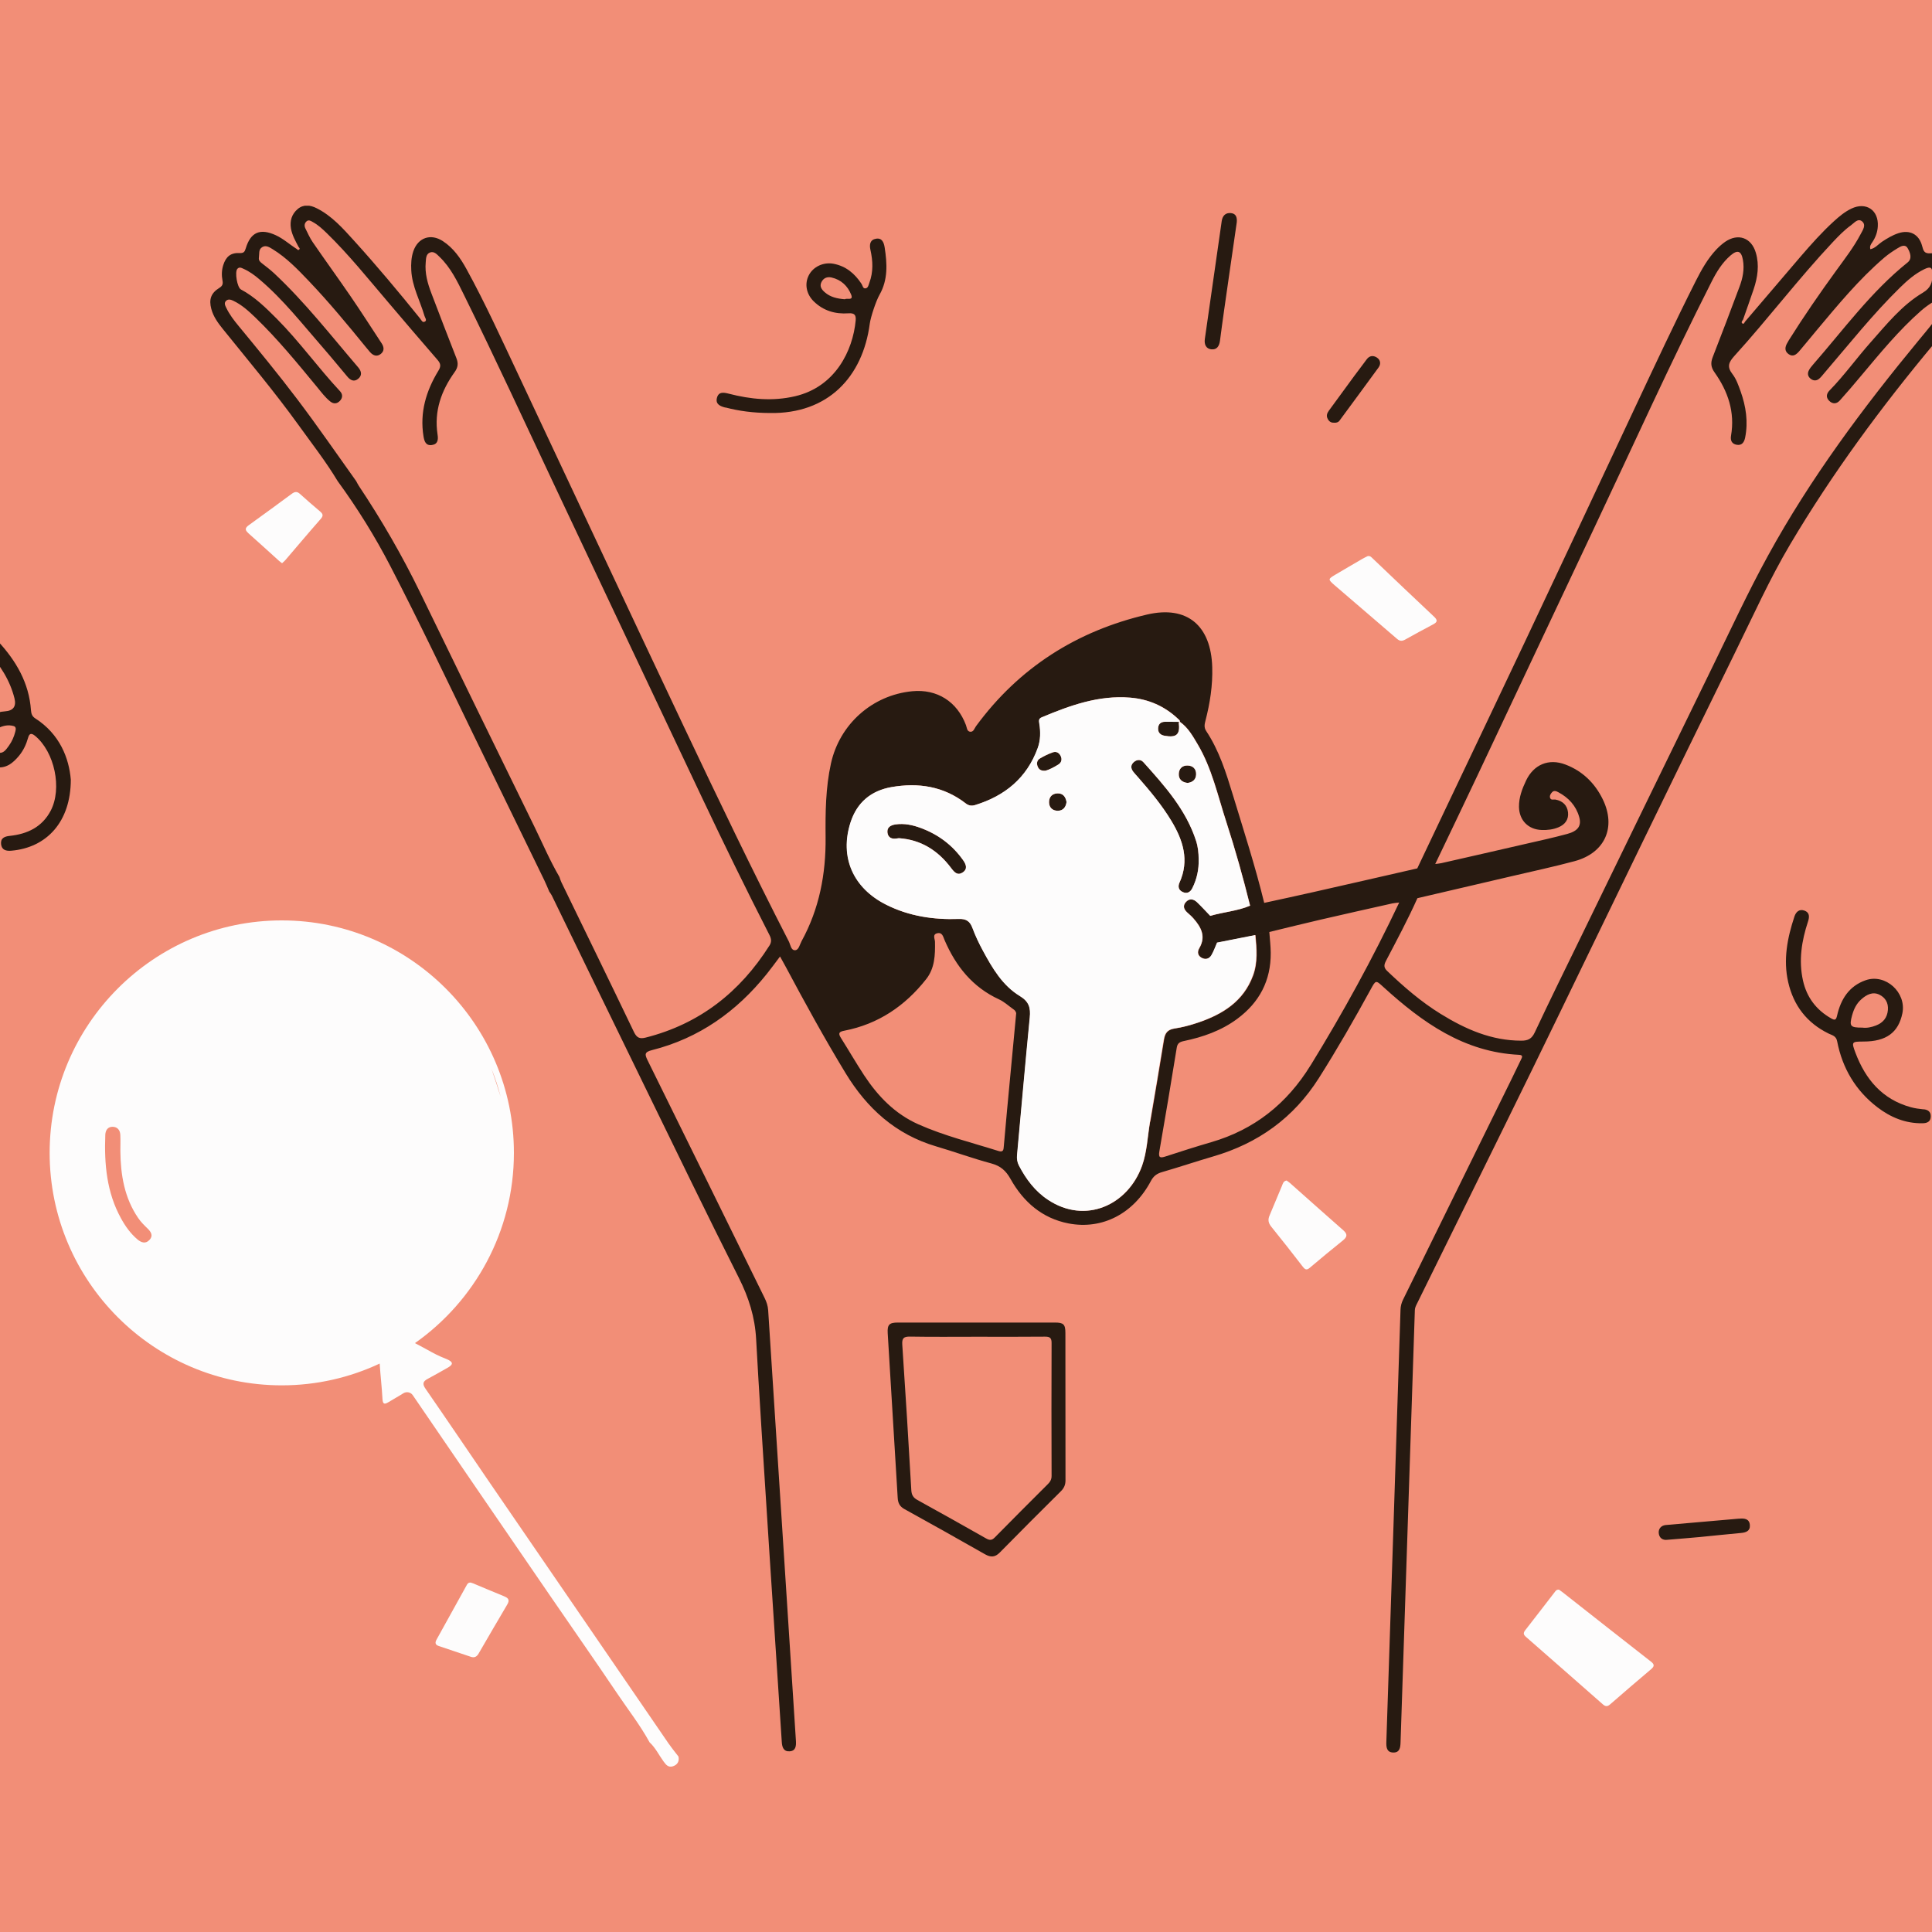 <?xml version="1.0" encoding="UTF-8"?>
<svg id="Calque_1" data-name="Calque 1" xmlns="http://www.w3.org/2000/svg" width="141.11mm" height="141.11mm" xmlns:xlink="http://www.w3.org/1999/xlink" version="1.1" viewBox="0 0 399.997 399.997">
  <defs>
    <clipPath id="clippath">
      <rect x="-5.1" y="42.59" width="410.637" height="323.177" fill="none" stroke-width="0"/>
    </clipPath>
  </defs>
  <g id="Calque_2" data-name="Calque 2">
    <rect x="-8.37" y="-9.5" width="418.477" height="418.477" fill="#f28e77" stroke-width="0"/>
  </g>
  <g id="Calque_1-2" data-name="Calque 1-2">
    <g clip-path="url(#clippath)">
      <g>
        <path d="M244.298,149.459h0s-.01-.02-.02-.02l.02.03h0v-.01Z" fill="#271a11" stroke-width="0"/>
        <path d="M404.177,60.05c-1.17-.72-1.4-1.51-1.2-2.71.1-.61.02-1.28-.09-1.9-.33-1.92-1.45-3.15-3.13-3-1.37.12-1.53-.5-1.81-1.53-.64-2.42-2.56-3.41-4.93-2.62-1.21.4-2.31,1.06-3.38,1.77-.77.51-1.37,1.32-2.4,1.54-.19-.62.1-1.02.4-1.45.67-.99,1.07-2.08,1.14-3.28.21-3.37-2.43-5.14-5.47-3.68-1.36.65-2.5,1.6-3.61,2.61-2.48,2.26-4.71,4.77-6.9,7.31-3.84,4.48-7.66,8.98-11.49,13.46-.16.21-.26.64-.6.37-.27-.22,0-.52.17-.76.73-2.11,1.49-4.2,2.2-6.31.82-2.47,1.2-4.98.45-7.53-.91-3.14-3.67-4.12-6.35-2.28-.65.45-1.25.99-1.8,1.56-1.81,1.91-3.09,4.19-4.27,6.52-4.36,8.64-8.45,17.41-12.57,26.17-7.57,16.12-15.12,32.26-22.73,48.37-5.44,11.54-10.96,23.05-16.43,34.58-1.99,4.17-3.97,8.35-5.95,12.53.78-.12,1.58-.22,2.35-.42-.77.19-1.56.29-2.35.42-7.19,1.64-14.38,3.3-21.58,4.92-3.36.76-6.74,1.49-10.11,2.22-1.84-7.56-4.24-14.95-6.5-22.39-1.4-4.59-2.83-9.16-5.52-13.21-.48-.73-.33-1.4-.14-2.13.94-3.63,1.51-7.3,1.4-11.06-.24-8.57-5.15-12.85-13.48-10.91-14.53,3.39-26.52,10.97-35.43,23.12-.33.45-.5,1.22-1.19,1.15-.71-.07-.69-.86-.89-1.38-1.83-4.87-5.98-7.5-11.11-7.01-8.3.8-15.05,6.83-16.84,14.96-1.11,5.04-1.16,10.15-1.11,15.26.08,7.6-1.3,14.83-4.98,21.54-.37.68-.57,1.82-1.32,1.86-.86.06-.97-1.12-1.3-1.79-7.54-14.67-14.66-29.56-21.73-44.47-11.52-24.34-22.91-48.74-34.39-73.109-3.43-7.27-6.75-14.59-10.62-21.64-1.23-2.24-2.69-4.36-4.9-5.8-2.51-1.64-5.15-.74-6.12,2.11-.43,1.28-.49,2.6-.42,3.94.17,3.36,1.82,6.28,2.73,9.42.12.4.53.88.15,1.15-.56.4-.81-.31-1.07-.62-4.41-5.47-8.92-10.86-13.63-16.06-2.32-2.56-4.62-5.18-7.79-6.76-1.3-.66-2.71-.84-3.91.18-1.22,1.03-1.66,2.44-1.39,4.03.24,1.39.94,2.6,1.58,3.82.1.16.35.3.14.52-.19.21-.36.08-.5-.09-1.48-.93-2.77-2.13-4.38-2.87-3.22-1.47-5.19-.64-6.2,2.73-.22.72-.42,1.01-1.27.97-1.84-.09-2.83.73-3.39,2.5-.33,1.04-.36,2.11-.16,3.16.14.71.03,1.14-.66,1.56-1.73,1.07-2.18,2.38-1.65,4.35.42,1.58,1.36,2.88,2.36,4.12,5.3,6.58,10.75,13.05,15.69,19.91,2.76,3.84,5.67,7.56,8.11,11.62,4.08,5.59,7.73,11.46,10.91,17.6,5.97,11.52,11.54,23.25,17.21,34.92,4.88,10.04,9.78,20.08,14.67,30.13.37.76.68,1.55,1.02,2.33.17.27.38.52.52.8,6.47,13.3,12.92,26.62,19.42,39.91,6.4,13.11,12.75,26.24,19.31,39.26,2.04,4.06,3.33,8.09,3.58,12.7.92,17.39,4.65,72.979,5.31,83.409.06,1.07.39,2,1.61,1.92,1.27-.07,1.38-1.07,1.32-2.13-.11-1.8-4.81-74.369-5.75-89.199-.06-.93-.35-1.76-.76-2.58-8.06-16.38-16.1-32.77-24.19-49.13-.6-1.21-.71-1.73.88-2.13,9.75-2.46,17.52-7.98,23.77-15.76.91-1.13,1.76-2.31,2.76-3.63.47.86.84,1.51,1.19,2.16,3.96,7.42,8,14.79,12.37,21.98,4.46,7.34,10.4,12.71,18.77,15.18,3.82,1.12,7.58,2.5,11.42,3.53,1.91.51,3.02,1.51,3.97,3.21,2.66,4.75,6.54,8.15,12.02,9.21,6.98,1.34,13.45-2.03,17.03-8.77.55-1.05,1.25-1.56,2.35-1.87,3.53-1.02,7-2.19,10.52-3.22,9.31-2.71,16.67-7.96,21.92-16.24,3.79-5.98,7.31-12.12,10.71-18.33,1.09-1.99,1.05-1.98,2.67-.5,8.04,7.31,16.66,13.47,28.07,14.02.82.04.67.45.42.94-.7,1.44-1.39,2.88-2.09,4.31-7.44,15.14-14.89,30.28-22.34,45.41-.34.69-.52,1.37-.54,2.13-.96,29.81-1.94,59.62-2.93,89.439-.04,1.1.05,2.18,1.41,2.22,1.37.04,1.5-1.03,1.53-2.13.29-9.05,2.81-85.339,2.96-89.489.01-.5.29-1.02.53-1.49,7.91-16.09,15.87-32.15,23.75-48.27,7.5-15.34,14.89-30.74,22.37-46.1,6.54-13.45,13.07-26.89,19.67-40.31,3.69-7.49,7.11-15.13,11.37-22.32,8.76-14.78,18.93-28.55,29.93-41.72,1.61-1.92,3.23-3.83,4.34-6.1.99-2.03.81-3.91-.75-4.87h0v-.01l.04.02ZM159.289,195.788c-6.1,9.63-14.45,16.2-25.6,19.03-1.26.32-1.86.04-2.44-1.16-4.97-10.37-10.02-20.7-15.04-31.04-.16-.33-.26-.69-.38-1.05-1.96-3.35-3.48-6.92-5.18-10.4-7.93-16.19-15.84-32.39-23.72-48.61-3.71-7.62-7.94-14.92-12.64-21.97-.2-.3-.36-.64-.54-.97-4.05-5.67-8-11.41-12.21-16.97-3.92-5.18-8.04-10.19-12.17-15.2-.95-1.15-1.86-2.34-2.51-3.69-.22-.47-.54-1-.06-1.47.45-.44,1.02-.25,1.5-.02,1.76.83,3.17,2.13,4.56,3.46,4.65,4.48,8.72,9.47,12.82,14.44.84,1.02,1.64,2.11,2.69,2.95.7.56,1.4.5,2-.12.6-.63.61-1.38.02-2.01-4.54-4.87-8.42-10.31-13.12-15.03-2.26-2.26-4.53-4.51-7.39-6.03-.78-.42-1.3-3.59-.75-4.25.42-.5.89-.2,1.3-.02,1.22.54,2.3,1.33,3.31,2.2,4.95,4.19,8.9,9.29,13.14,14.14,1.71,1.96,3.36,3.99,5.04,5.98.61.73,1.36,1.15,2.21.47.9-.71.71-1.59.04-2.38-5.68-6.63-11.04-13.53-17.44-19.51-.78-.72-1.63-1.37-2.47-2.02-.4-.31-.74-.61-.66-1.18.12-.77-.12-1.71.68-2.19.79-.49,1.53.04,2.21.45,2.84,1.75,5.13,4.13,7.41,6.52,4.19,4.39,8.06,9.08,11.89,13.78.27.33.54.66.82.98.65.73,1.43,1.02,2.24.37.74-.6.68-1.39.18-2.16-2.16-3.29-4.28-6.61-6.51-9.86-2.56-3.73-5.22-7.39-7.78-11.12-.6-.87-1.02-1.86-1.5-2.81-.26-.52-.24-1.05.2-1.47.45-.42.91-.12,1.32.12,1.09.59,1.99,1.43,2.87,2.28,4.59,4.46,8.58,9.46,12.73,14.32,3.38,3.97,6.75,7.95,10.18,11.89.71.81.81,1.35.21,2.32-2.53,4.15-3.87,8.62-3.07,13.55.17,1.03.46,1.98,1.73,1.81,1.26-.17,1.35-1.13,1.18-2.19-.74-4.82.77-9.06,3.53-12.9.72-1,.8-1.83.36-2.93-1.76-4.46-3.46-8.93-5.17-13.41-.78-2.05-1.38-4.15-1.17-6.39.07-.78.03-1.73.91-2.05.8-.29,1.4.37,1.93.89,2.32,2.22,3.69,5.07,5.07,7.88,6.52,13.22,12.69,26.61,18.98,39.95,10.08,21.38,20.17,42.74,30.29,64.099,4.53,9.57,9.18,19.09,14,28.52.41.81.45,1.45-.04,2.21h0l.01-.03ZM208.528,229.508c-.24,2.6-.46,5.2-.7,7.79-.06.66-.05,1.33-1.08,1.01-5.57-1.76-11.27-3.15-16.63-5.54-4.84-2.16-8.35-5.8-11.21-10.14-1.66-2.53-3.18-5.16-4.8-7.73-.62-.98-.41-1.3.73-1.51,6.99-1.36,12.53-5.11,16.9-10.65,1.8-2.27,1.89-5,1.84-7.76-.01-.58-.58-1.5.44-1.75,1.08-.27,1.24.69,1.55,1.42,2.33,5.41,5.8,9.75,11.29,12.27,1.09.5,2,1.38,3.01,2.08.47.32.53.77.52.81-.65,6.89-1.26,13.3-1.86,19.72h0v-.02ZM238.128,232.228c-.52,3.04-.63,6.24-1.65,9.11-2.93,8.2-11.75,12.19-19.47,7.07-2.69-1.78-4.56-4.28-6.03-7.11-.35-.68-.45-1.38-.38-2.16.88-9.5,1.7-18.99,2.63-28.48.19-1.99-.14-3.27-2.04-4.43-3.61-2.18-5.72-5.79-7.67-9.42-.81-1.49-1.55-3.04-2.14-4.64-.53-1.41-1.29-1.96-2.84-1.91-5.22.19-10.28-.56-15.02-2.94-6.89-3.45-9.7-9.9-7.4-17.04,1.34-4.17,4.27-6.58,8.47-7.32,5.56-.97,10.81-.17,15.4,3.39.63.49,1.27.53,1.95.32,6.16-1.9,10.68-5.6,12.93-11.78.59-1.63.6-3.35.34-5.05-.09-.55-.2-1.03.48-1.32,5.87-2.47,11.82-4.62,18.34-4.08,3.77.31,7.1,1.75,9.88,4.38.18.17.44.31.4.63,1.68,1.18,2.66,2.94,3.68,4.66,2.94,4.96,4.14,10.58,5.9,15.98,1.86,5.75,3.49,11.56,4.95,17.42-2.64,1.13-5.52,1.31-8.24,2.11-.92-.95-1.81-1.93-2.77-2.85-.7-.66-1.55-.81-2.26-.04-.72.78-.46,1.55.28,2.21.43.39.88.77,1.26,1.21,1.6,1.82,2.63,3.75,1.2,6.18-.43.74-.32,1.49.44,1.94.79.47,1.61.3,2.08-.5.48-.81.78-1.72,1.17-2.59,2.65-.53,5.3-1.05,7.95-1.57.68-.33,1.4-.51,2.14-.59-.74.08-1.45.27-2.14.59.27,2.82.52,5.64-.49,8.38-1.97,5.34-6.27,8-11.32,9.72-1.61.55-3.27.99-4.95,1.25-1.43.22-1.95.94-2.17,2.28-.91,5.67-1.89,11.34-2.85,17.01h-.01l-.03-.02ZM251.978,194.388c-.01-.44-.06-.87-.14-1.28.07.42.12.85.14,1.28ZM271.328,220.578c-4.88,7.92-11.63,13.3-20.57,15.9-3.17.92-6.31,1.93-9.44,2.95-1.11.36-1.53.29-1.28-1.09,1.25-7.13,2.43-14.27,3.59-21.41.14-.9.57-1.2,1.42-1.38,3.99-.83,7.79-2.15,11.11-4.61,4.59-3.4,6.98-7.93,6.93-13.68-.01-1.43-.19-2.87-.29-4.3,3.54-.86,7.08-1.74,10.63-2.56,4.95-1.15,9.9-2.25,14.85-3.36.46-.1.94-.12,1.41-.18-5.48,11.59-11.63,22.8-18.35,33.72h-.01ZM401.767,64.549c-1.28,2.1-2.91,3.94-4.46,5.83-11.61,14.06-22.49,28.65-31.27,44.67-4.1,7.46-7.67,15.2-11.41,22.85-9.09,18.6-18.14,37.22-27.2,55.84-3.24,6.65-6.52,13.28-9.66,19.98-.63,1.36-1.41,1.74-2.79,1.74-6.21,0-11.6-2.39-16.73-5.56-4.05-2.5-7.62-5.6-11.06-8.88-.74-.71-.66-1.26-.24-2.08,2.24-4.29,4.54-8.56,6.51-12.98,6.52-1.52,13.03-3.04,19.54-4.56,4.34-1.02,8.71-1.95,13.02-3.11,6.25-1.69,8.64-6.99,5.82-12.79-1.64-3.37-4.21-5.88-7.76-7.22-3.43-1.3-6.53,0-8.11,3.3-.83,1.74-1.51,3.52-1.48,5.49.05,2.78,1.94,4.69,4.72,4.77,1.19.04,2.34-.1,3.43-.55,1.39-.57,2.17-1.62,2-3.11-.17-1.48-1.11-2.36-2.6-2.64-.38-.07-.92.2-1.11-.35-.14-.44.11-.84.4-1.16.41-.45.9-.23,1.32,0,2.11,1.12,3.64,2.78,4.3,5.1.53,1.82-.22,2.92-2.48,3.53-2.92.79-5.88,1.43-8.83,2.11-5.74,1.33-11.49,2.63-17.24,3.94-.41.09-.84.11-1.25.17,2.89-6.05,5.8-12.09,8.66-18.15,8.07-17.09,16.1-34.19,24.18-51.27s15.84-34.3,24.39-51.16c1.01-2,2.18-3.92,3.91-5.41,1.45-1.25,2.23-.95,2.56.91.35,1.95-.04,3.82-.73,5.64-1.81,4.83-3.63,9.67-5.51,14.47-.48,1.22-.4,2.12.39,3.22,2.77,3.91,4.23,8.21,3.39,13.08-.17,1.02.19,1.72,1.2,1.88,1.07.18,1.53-.56,1.72-1.48.66-3.28.17-6.47-.93-9.57-.45-1.25-.9-2.57-1.7-3.6-1.19-1.53-.75-2.47.42-3.76,6.98-7.69,13.25-15.98,20.36-23.55,1.17-1.24,2.35-2.47,3.74-3.47.69-.49,1.45-1.54,2.32-.83.91.76.14,1.81-.28,2.62-1.41,2.7-3.28,5.1-5.06,7.56-3.41,4.69-6.71,9.47-9.79,14.38-.11.18-.21.37-.32.56-.53.87-.66,1.75.27,2.39s1.63,0,2.2-.66c1.18-1.37,2.3-2.79,3.47-4.17,4.45-5.31,8.84-10.66,14.12-15.18.84-.72,1.79-1.35,2.74-1.93.67-.41,1.57-.93,2.1,0,.5.88.99,2.11-.01,2.93-7.59,6.08-13.27,13.92-19.6,21.17-.35.4-.7.82-.91,1.3-.29.66-.08,1.26.51,1.68.54.38,1.12.37,1.63-.03.37-.3.67-.68.98-1.05,5.2-6.06,10.15-12.33,15.87-17.92,1.48-1.45,3.06-2.82,4.95-3.74,1.34-.65,1.72-.39,1.71,1.1,0,1.59-.35,2.78-1.98,3.75-4.36,2.59-7.51,6.55-10.83,10.29-2.9,3.26-5.44,6.83-8.49,9.95-.65.66-.8,1.41-.12,2.12.73.76,1.57.71,2.24-.04,1.5-1.66,2.94-3.36,4.38-5.08,3.94-4.69,7.81-9.43,12.43-13.49.68-.59,1.41-1.14,2.17-1.62.7-.45,1.58-1.13,2.32-.45.81.74,0,1.58-.42,2.26h0l-.03.02Z" fill="#271a11" stroke-width="0"/>
        <path d="M218.418,273.818h-32.54c-1.76,0-2.19.44-2.09,2.19.68,11.37,1.39,22.75,2.07,34.12.06,1.05.42,1.77,1.38,2.3,5.59,3.09,11.15,6.2,16.69,9.36,1.2.68,2.09.65,3.09-.38,4.17-4.25,8.39-8.46,12.62-12.66.65-.64.96-1.33.96-2.26-.02-10.17,0-20.34-.02-30.51,0-1.79-.39-2.16-2.16-2.16h0ZM217.718,305.558c0,.71-.26,1.2-.73,1.67-3.69,3.68-7.38,7.37-11.04,11.09-.6.62-1.09.6-1.8.19-4.71-2.67-9.44-5.33-14.2-7.95-.83-.45-1.21-1.01-1.27-1.99-.58-10.05-1.19-20.09-1.87-30.14-.09-1.35.25-1.72,1.61-1.7,4.63.08,9.25.03,13.88.03s9.36.03,14.04-.02c1.04-.01,1.39.27,1.38,1.33-.04,9.16-.03,18.32,0,27.48h0v.01Z" fill="#271a11" stroke-width="0"/>
        <path d="M398.247,229.678c-.89-.09-1.8-.21-2.66-.45-5.9-1.63-9.36-5.76-11.44-11.27-.86-2.29-.78-2.31,1.69-2.32,4.69-.01,7.21-1.86,8.03-5.86.87-4.3-3.49-8.26-7.59-6.84-3.45,1.2-5.16,3.93-5.93,7.32-.21.92-.44,1.04-1.24.58-3.09-1.76-5.05-4.37-5.82-7.82-.93-4.17-.28-8.24,1.04-12.23.32-.97.34-1.87-.74-2.26-1.06-.38-1.75.25-2.07,1.22-1.47,4.43-2.36,8.95-1.29,13.61,1.11,4.84,3.87,8.43,8.37,10.63.71.35,1.55.46,1.76,1.59,1.08,5.58,3.82,10.22,8.35,13.68,2.71,2.07,5.78,3.35,9.29,3.3.97-.01,1.71-.3,1.74-1.39.03-.97-.54-1.41-1.48-1.51h0l-.01.02ZM383.477,210.148c.34-1.25.9-2.39,1.89-3.26,1.09-.97,2.37-1.64,3.76-.94,1.18.59,1.86,1.64,1.74,3.14-.13,1.65-1.03,2.66-2.45,3.22-.93.37-1.94.57-2.82.45-2.55,0-2.76-.27-2.13-2.6h0l.01-.01Z" fill="#271a11" stroke-width="0"/>
        <path d="M150.189,84.359c2.84.74,5.73,1.13,9.19,1.15,12.04.22,19.24-7.45,20.7-18.51.18-1.36,1.3-4.73,2.02-5.98,1.77-3.11,1.58-6.42,1.06-9.79-.17-1.05-.55-2-1.76-1.81-1.25.2-1.45,1.16-1.18,2.34.5,2.26.61,4.53-.22,6.76-.17.44-.24,1.05-.73,1.17-.63.15-.66-.56-.9-.92-1.4-2.13-3.23-3.67-5.79-4.16-2.09-.4-4.23.61-5.13,2.39-.91,1.77-.52,3.87,1.02,5.39,1.99,1.95,4.46,2.67,7.16,2.48,1.22-.09,1.63.28,1.53,1.47-.58,6.26-4.22,13.76-12.56,15.7-4.64,1.08-9.18.64-13.71-.53-1.07-.27-2.12-.46-2.46.88-.33,1.33.73,1.73,1.76,2h0v-.03ZM174.939,61.96c-1.58-.12-3.02-.43-4.19-1.46-.63-.55-1.12-1.2-.69-2.08.43-.87,1.2-1.18,2.13-.96,1.95.45,3.31,1.74,4.02,3.51.55,1.36-.84.7-1.27.97h0v.02Z" fill="#271a11" stroke-width="0"/>
        <path d="M7.31,148.739c-.69-.44-.84-.99-.9-1.72-.4-5.64-3.08-10.2-6.81-14.24-.74-.8-1.64-1.37-2.61-.4-.91.92-.3,1.7.41,2.47,2.61,2.8,4.64,5.95,5.59,9.7.43,1.7-.23,2.61-1.99,2.73-3.76.27-6.43,3.06-6.1,6.4.23,2.32,1.97,4.65,4.01,5.1,2.21.49,3.74-.74,5.05-2.33.89-1.09,1.47-2.33,1.85-3.68.25-.92.65-1.07,1.44-.43,4.05,3.32,5.67,10.92,3.23,15.54-1.79,3.37-4.82,4.79-8.45,5.18-1.08.11-1.94.45-1.81,1.71.14,1.23,1.05,1.45,2.12,1.36,7.35-.63,12.32-6.01,12.32-14.72-.37-4.41-2.26-9.42-7.38-12.69h0l.03.02ZM3.15,151.549c-.26,1.03-.71,2.01-1.32,2.86-.55.74-1.14,1.73-2.26,1.38-1.19-.37-1.48-1.54-1.73-2.52,0-1.2.62-1.87,1.5-2.37,1.09-.61,2.26-.93,3.48-.58.6.17.45.77.33,1.23Z" fill="#271a11" stroke-width="0"/>
        <path d="M250.788,72.319c1.11.13,1.63-.61,1.79-1.75.55-4.31,1.19-8.61,1.8-12.91.55-3.89,1.12-7.76,1.68-11.64.08-.94-.1-1.79-1.2-1.9-1.15-.12-1.76.57-1.92,1.67-1.17,8.13-2.32,16.26-3.49,24.39-.16,1.12.23,2.02,1.35,2.15l-.01-.01Z" fill="#271a11" stroke-width="0"/>
        <path d="M360.017,314.418c-5.05.43-10.11.87-15.15,1.32-.94.09-1.5.76-1.45,1.6.06,1,.74,1.62,1.85,1.45,2.21-.19,4.42-.35,6.62-.56,2.84-.27,5.67-.59,8.51-.84,1.07-.09,1.98-.4,1.89-1.63-.1-1.38-1.2-1.43-2.26-1.33h0l-.01-.01Z" fill="#271a11" stroke-width="0"/>
        <path d="M276.188,87.519c.44.02.85-.04,1.14-.43,2.69-3.66,5.4-7.32,8.08-11,.57-.78.37-1.61-.37-2.08-.71-.45-1.5-.41-2.09.4-.81,1.12-1.66,2.2-2.47,3.3-1.79,2.43-3.57,4.86-5.34,7.3-.39.53-.61,1.1-.22,1.77.3.53.7.77,1.29.73h0l-.02.01Z" fill="#271a11" stroke-width="0"/>
        <path d="M244.218,182.699c-.39.87-.21,1.59.67,2,.89.41,1.57,0,1.97-.8.95-1.89,1.38-3.9,1.31-6.01,0-1.28-.14-2.55-.53-3.78-2.09-6.47-6.5-11.38-10.91-16.3-.57-.63-1.37-.58-2.01,0-.68.61-.61,1.31-.08,1.99.29.38.63.72.94,1.08,2.52,2.88,4.97,5.82,6.96,9.11,2.4,3.99,3.73,8.13,1.68,12.72h0v-.01Z" fill="#271a11" stroke-width="0"/>
        <path d="M190.678,171.439c-1.71-.63-3.45-1.02-5.29-.75-1.01.15-1.79.6-1.65,1.72.14,1.02.91,1.36,1.9,1.19.16-.03.32-.04.47-.06,4.59.31,8.1,2.57,10.8,6.16.68.91,1.34,1.66,2.44.9,1.04-.71.65-1.67.05-2.52-2.21-3.13-5.15-5.31-8.72-6.65h0v.01Z" fill="#271a11" stroke-width="0"/>
        <path d="M219.658,156.619c-.3-.72-.92-1.12-1.66-.86-.94.33-1.86.78-2.71,1.29-.6.37-.71,1.04-.42,1.7.26.61.74.88,1.55.82.89-.22,1.82-.74,2.72-1.29.62-.38.8-1.01.53-1.67h0l-.01.01Z" fill="#271a11" stroke-width="0"/>
        <path d="M244.298,149.459l-.02-.03s-.03.01-.04.02h.06v.01Z" fill="#271a11" stroke-width="0"/>
        <path d="M241.168,149.439c-.89.01-1.38.52-1.4,1.39-.02.87.5,1.35,1.34,1.5,2.49.45,3.25-.26,2.94-2.74,0-.04.11-.09.19-.14-1.02,0-2.04-.03-3.07-.01h0Z" fill="#271a11" stroke-width="0"/>
        <path d="M245.878,162.099c.99-.12,1.74-.66,1.77-1.77.03-1.1-.62-1.79-1.74-1.84-1.15-.04-1.81.66-1.85,1.73-.04,1.08.62,1.74,1.82,1.88Z" fill="#271a11" stroke-width="0"/>
        <path d="M218.958,164.259c-1.11.03-1.77.73-1.76,1.83,0,1.12.74,1.78,1.82,1.77,1.09,0,1.68-.74,1.81-1.81-.19-1.07-.74-1.82-1.86-1.79h-.01Z" fill="#271a11" stroke-width="0"/>
        <path d="M138.539,361.147c-7.45-10.86-14.89-21.72-22.34-32.59-4.95-7.23-9.92-14.45-14.87-21.68-4.41-6.45-8.78-12.92-13.22-19.34-.72-1.03-.54-1.55.47-2.08,1.36-.72,2.69-1.49,4.04-2.25,1.11-.63,1.53-1.19-.45-1.95-1.25-.48-2.45-1.1-3.61-1.76-1.22-.69-2.09-1.11-2.65-1.42,12.38-8.72,20.49-23.12,20.49-39.39,0-26.54-21.56-48.13-48.06-48.13s-48.06,21.59-48.06,48.13,21.56,48.13,48.06,48.13c7.24,0,14.11-1.62,20.27-4.51.15,2.45.45,4.9.58,7.34.06,1.1.42,1.15,1.24.65,1.01-.63,2.06-1.18,3.05-1.82.66-.43,1.53-.27,1.98.38,9.47,13.87,18.96,27.71,28.46,41.56,4.56,6.66,9.2,13.27,13.71,19.97,2.3,3.43,4.87,6.7,6.86,10.34,1.23,1.13,1.93,2.65,2.9,3.97.48.66,1,1.32,1.96.98.93-.33,1.33-1.02,1.12-2.01-.64-.84-1.32-1.65-1.91-2.52h-.02ZM30.98,256.668c-.81.94-1.76.59-2.53-.07-1.43-1.21-2.51-2.73-3.4-4.36-2.98-5.4-3.48-11.28-3.25-17.28.04-.98.53-1.69,1.54-1.67.98.02,1.53.7,1.57,1.67.05,1.11.01,2.23.01,3.35.05,4.95.83,9.7,3.71,13.9.55.8,1.22,1.46,1.91,2.13.72.69,1.21,1.46.45,2.34l-.01-.01ZM101.739,221.238c.76,1.88,1.4,3.82,1.91,5.82-.61-1.95-1.25-3.89-1.91-5.82Z" fill="#fdfcfc" stroke-width="0"/>
        <path d="M341.797,344.007c-6.12-4.78-12.22-9.58-18.32-14.38-.25-.19-.52-.37-.71-.51-.54-.05-.73.31-.95.6-2.02,2.6-4.02,5.23-6.05,7.82-.42.54-.36.91.14,1.34,5.32,4.66,10.64,9.31,15.95,13.99.54.48.96.48,1.5,0,2.81-2.44,5.62-4.87,8.47-7.27.72-.61.73-1-.02-1.59h-.01Z" fill="#fdfcfc" stroke-width="0"/>
        <path d="M284.198,115.619c-.27-.25-.5-.58-1.04-.48-.34.17-.77.37-1.19.62-1.83,1.07-3.67,2.13-5.5,3.22-1.53.9-1.56.97-.16,2.18,4.29,3.71,8.63,7.38,12.92,11.1.6.52,1.08.5,1.71.15,1.9-1.06,3.81-2.11,5.74-3.12.89-.47,1.04-.85.23-1.61-4.26-3.99-8.48-8.04-12.71-12.06h0Z" fill="#fdfcfc" stroke-width="0"/>
        <path d="M278.148,254.748c-3.71-3.25-7.39-6.55-11.08-9.82-.23-.2-.5-.37-.69-.52-.69.12-.78.66-.95,1.07-.88,2.05-1.7,4.12-2.58,6.17-.39.89-.25,1.57.35,2.32,2.2,2.73,4.37,5.47,6.5,8.25.5.64.81.83,1.5.24,2.26-1.92,4.56-3.81,6.87-5.67.84-.69.96-1.26.08-2.04h0Z" fill="#fdfcfc" stroke-width="0"/>
        <path d="M104.439,330.517c-2.16-.87-4.3-1.79-6.46-2.69-.19-.08-.4-.14-.5-.17-.58-.05-.73.31-.91.63-2.06,3.71-4.11,7.43-6.17,11.14-.34.61-.36,1.09.44,1.36,2.22.73,4.42,1.49,6.63,2.23.72.25,1.22.01,1.6-.63,1.97-3.4,3.94-6.79,5.94-10.17.52-.87.33-1.33-.57-1.69h0v-.01Z" fill="#fdfcfc" stroke-width="0"/>
        <path d="M51.37,110.349c2.15,1.9,4.26,3.84,6.39,5.76.19.17.4.31.64.5.25-.23.45-.4.63-.59,2.45-2.86,4.88-5.75,7.37-8.58.59-.67.46-1.05-.13-1.55-1.42-1.2-2.83-2.42-4.2-3.66-.6-.54-1.09-.42-1.68.02-2.94,2.18-5.91,4.33-8.88,6.48-.71.51-.89.95-.13,1.61l-.01.01Z" fill="#fdfcfc" stroke-width="0"/>
        <path d="M251.958,195.178c-.38.86-.69,1.78-1.17,2.59-.47.79-1.29.97-2.08.5-.76-.45-.87-1.2-.44-1.94,1.44-2.43.41-4.35-1.2-6.18-.38-.44-.83-.82-1.26-1.21-.74-.66-1-1.43-.28-2.21.71-.76,1.56-.62,2.26.04.96.91,1.85,1.9,2.77,2.85,2.72-.81,5.61-.99,8.24-2.11-1.45-5.86-3.08-11.67-4.95-17.42-1.76-5.41-2.96-11.02-5.9-15.98-1.01-1.71-1.99-3.47-3.68-4.66.04-.32-.22-.45-.4-.63-2.78-2.62-6.1-4.07-9.88-4.38-6.52-.54-12.48,1.62-18.34,4.08-.68.29-.56.77-.48,1.32.27,1.71.26,3.42-.34,5.05-2.25,6.18-6.78,9.88-12.93,11.78-.68.21-1.32.17-1.95-.32-4.59-3.57-9.85-4.36-15.4-3.39-4.2.74-7.13,3.15-8.47,7.32-2.3,7.15.5,13.59,7.4,17.04,4.74,2.38,9.8,3.12,15.02,2.94,1.56-.06,2.33.5,2.84,1.91.59,1.59,1.33,3.14,2.14,4.64,1.96,3.63,4.07,7.24,7.67,9.42,1.9,1.15,2.24,2.44,2.04,4.43-.93,9.49-1.76,18.98-2.63,28.48-.07.77.03,1.47.38,2.16,1.47,2.83,3.34,5.33,6.03,7.11,7.72,5.13,16.53,1.13,19.47-7.07,1.02-2.86,1.13-6.06,1.65-9.11.96-5.67,1.94-11.33,2.85-17.01.22-1.33.73-2.05,2.17-2.28,1.67-.25,3.34-.7,4.95-1.25,5.06-1.72,9.35-4.38,11.32-9.72,1.01-2.74.76-5.56.49-8.38-2.65.53-5.3,1.05-7.95,1.57h.01l.03.02ZM199.348,180.599c-1.1.76-1.76,0-2.44-.9-2.7-3.59-6.2-5.85-10.8-6.16-.16.02-.32.04-.47.06-.99.17-1.76-.17-1.9-1.19-.14-1.12.63-1.56,1.65-1.72,1.84-.27,3.59.11,5.29.75,3.57,1.33,6.51,3.52,8.72,6.65.6.84.99,1.8-.05,2.52h0v-.01ZM216.398,159.569c-.81.06-1.29-.22-1.55-.82-.28-.66-.19-1.33.42-1.7.86-.52,1.77-.96,2.71-1.29.74-.26,1.37.13,1.66.86.27.66.09,1.29-.53,1.67-.9.55-1.83,1.07-2.72,1.29h0l.01-.01ZM219.008,167.859c-1.08,0-1.81-.65-1.82-1.77,0-1.1.65-1.8,1.76-1.83,1.13-.03,1.68.71,1.86,1.79-.14,1.07-.72,1.8-1.81,1.81h.01ZM245.898,158.489c1.12.04,1.77.74,1.74,1.84-.03,1.11-.78,1.65-1.77,1.77-1.2-.14-1.86-.8-1.82-1.88.04-1.07.71-1.77,1.85-1.73ZM241.168,149.439c1.02-.01,2.04,0,3.07.01-.09.05-.2.1-.19.14.32,2.48-.44,3.19-2.94,2.74-.84-.15-1.36-.63-1.34-1.5s.51-1.38,1.4-1.39h0ZM244.218,182.699c2.05-4.59.73-8.72-1.68-12.72-1.98-3.3-4.44-6.23-6.96-9.11-.32-.36-.65-.71-.94-1.08-.53-.68-.59-1.38.08-1.99.64-.57,1.45-.63,2.01,0,4.41,4.91,8.82,9.83,10.91,16.3.4,1.23.52,2.49.53,3.78.06,2.11-.37,4.12-1.32,6.01-.4.81-1.08,1.21-1.97.8-.88-.4-1.06-1.12-.67-2h.01v.01Z" fill="#fdfcfc" stroke-width="0"/>
      </g>
    </g>
  </g>
</svg>